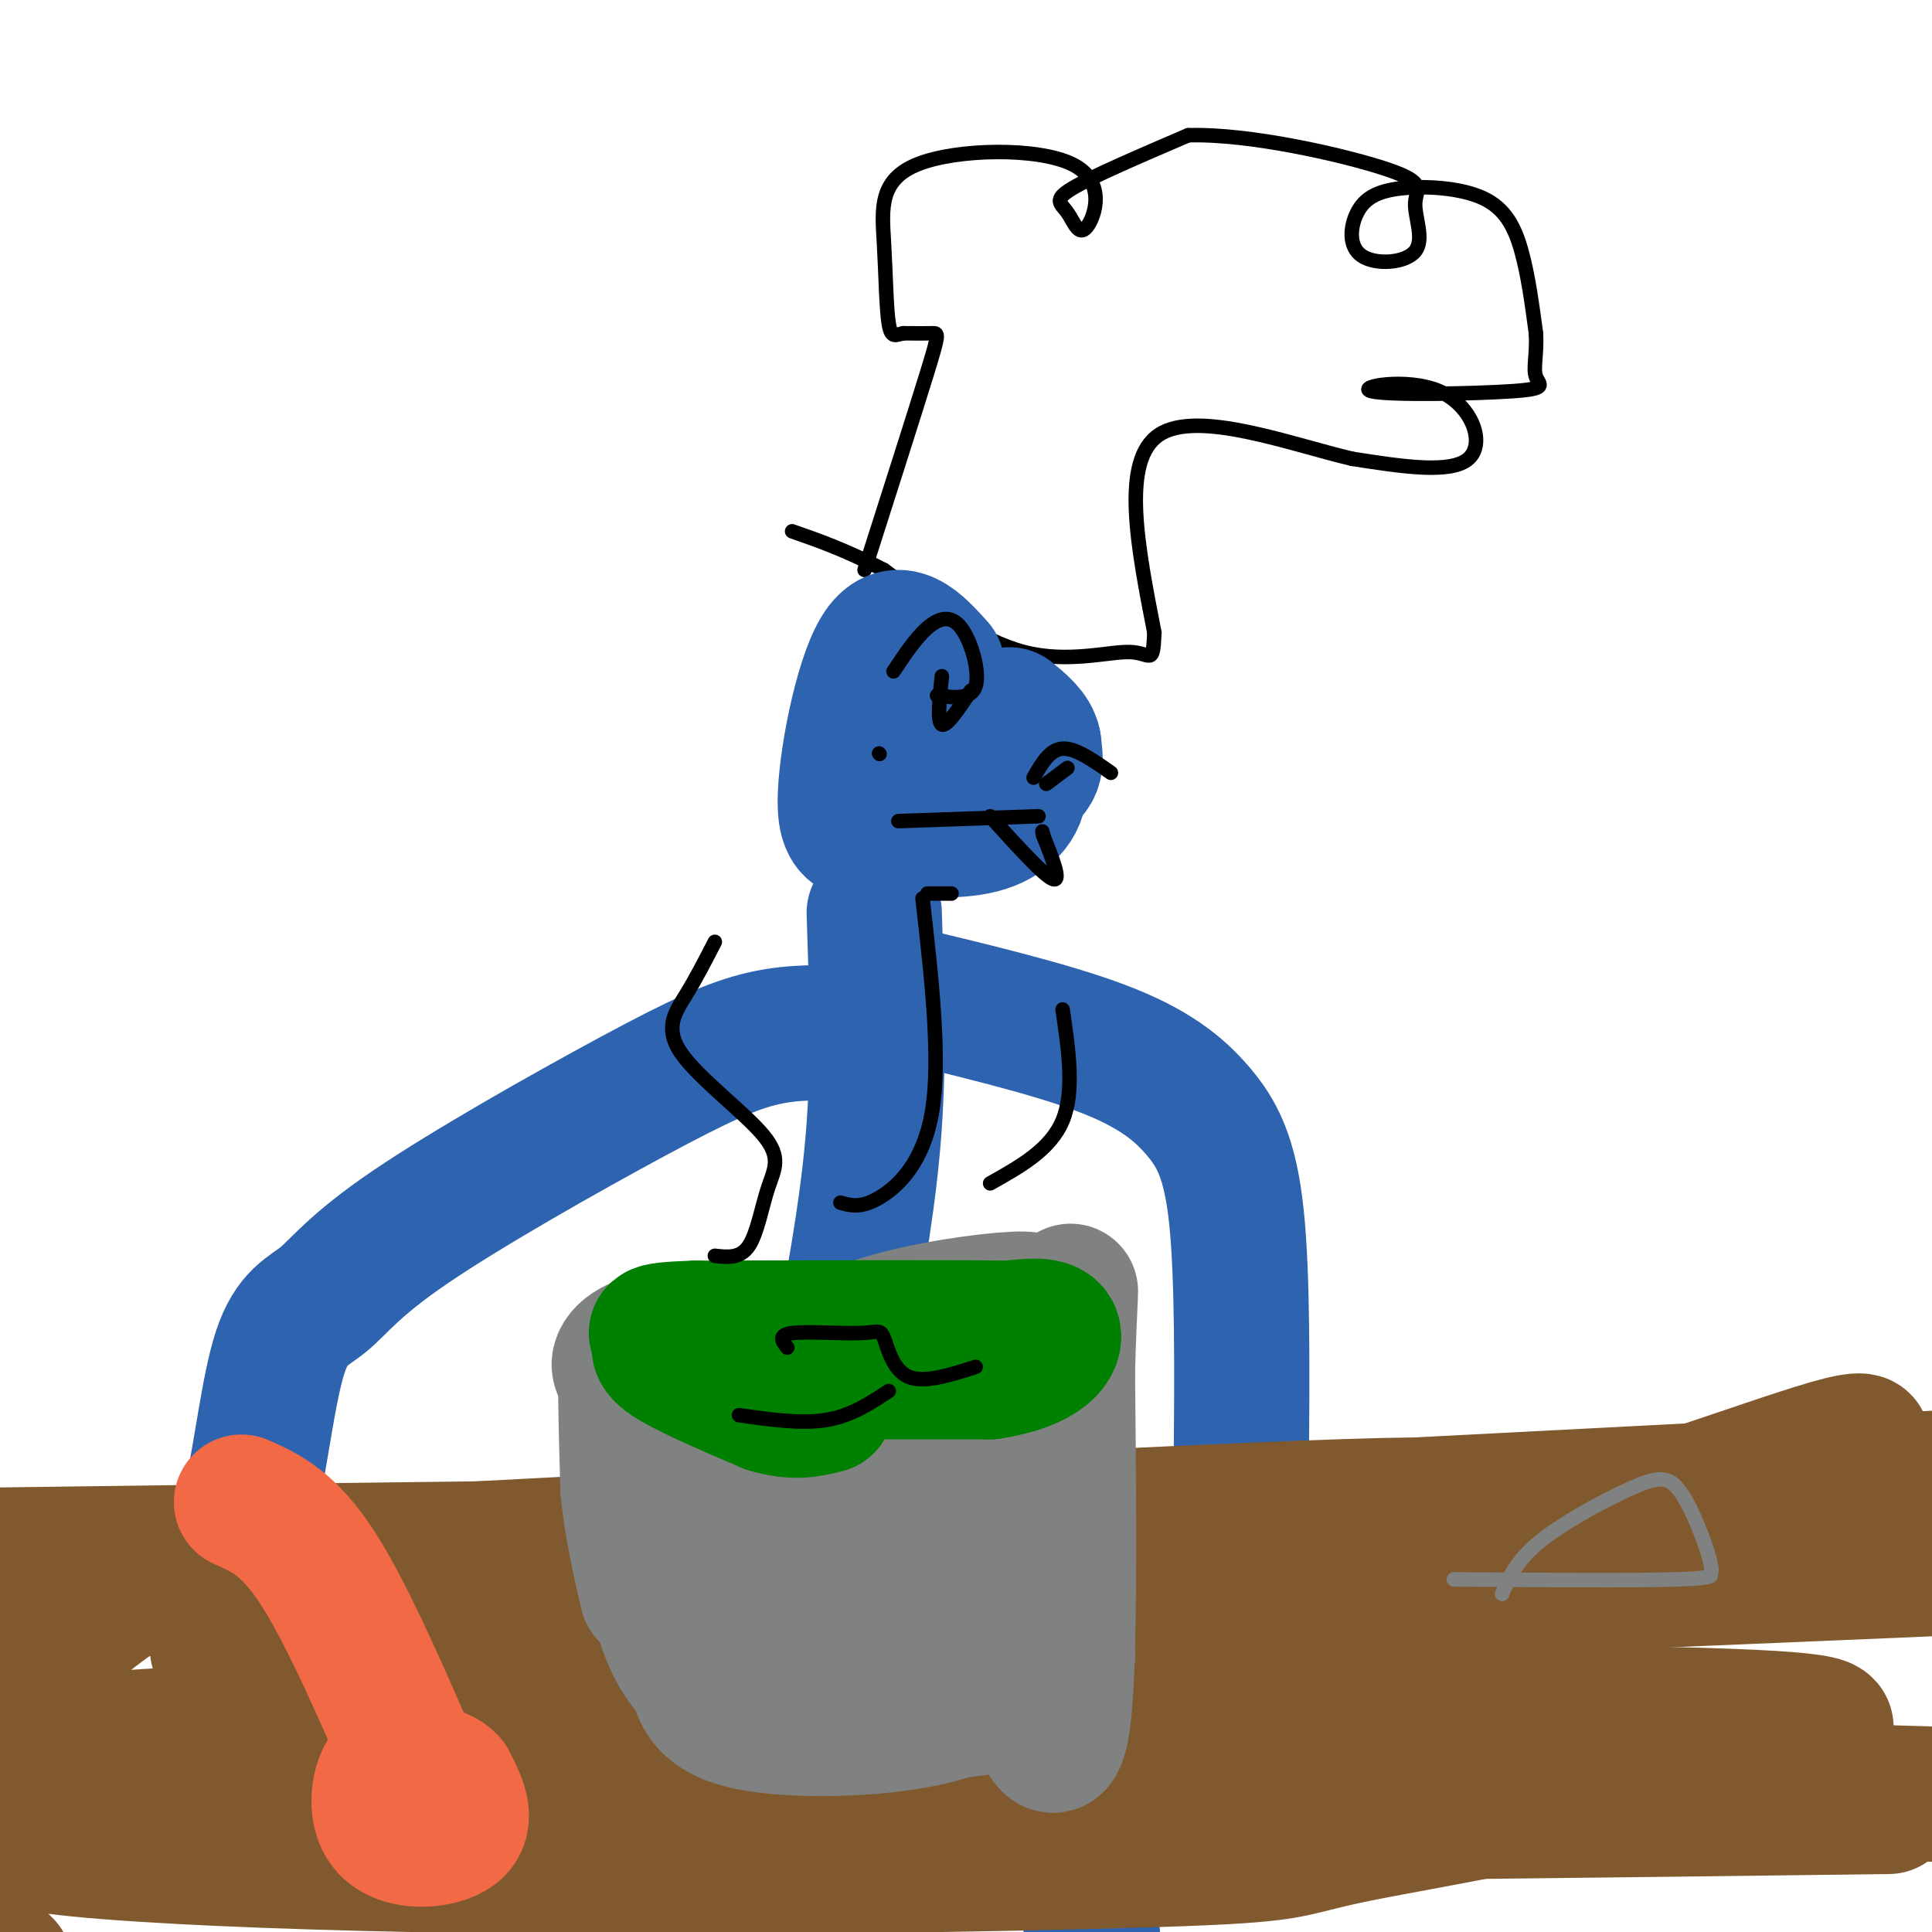 <svg viewBox='0 0 400 400' version='1.1' xmlns='http://www.w3.org/2000/svg' xmlns:xlink='http://www.w3.org/1999/xlink'><g fill='none' stroke='#000000' stroke-width='3' stroke-linecap='round' stroke-linejoin='round'><path d='M179,118c5.244,-16.422 10.489,-32.844 13,-41c2.511,-8.156 2.289,-8.044 1,-8c-1.289,0.044 -3.644,0.022 -6,0'/><path d='M187,69c-1.568,0.334 -2.489,1.170 -3,-2c-0.511,-3.170 -0.614,-10.348 -1,-17c-0.386,-6.652 -1.056,-12.780 7,-16c8.056,-3.220 24.838,-3.531 32,0c7.162,3.531 4.703,10.905 3,13c-1.703,2.095 -2.651,-1.090 -4,-3c-1.349,-1.910 -3.100,-2.546 1,-5c4.100,-2.454 14.050,-6.727 24,-11'/><path d='M246,28c12.680,-0.392 32.381,4.129 41,7c8.619,2.871 6.156,4.093 6,7c-0.156,2.907 1.993,7.501 0,10c-1.993,2.499 -8.129,2.904 -11,1c-2.871,-1.904 -2.476,-6.118 -1,-9c1.476,-2.882 4.035,-4.432 9,-5c4.965,-0.568 12.337,-0.153 17,2c4.663,2.153 6.618,6.044 8,11c1.382,4.956 2.191,10.978 3,17'/><path d='M318,69c0.247,4.502 -0.634,7.258 0,9c0.634,1.742 2.783,2.469 -5,3c-7.783,0.531 -25.499,0.864 -29,0c-3.501,-0.864 7.211,-2.925 14,0c6.789,2.925 9.654,10.836 6,14c-3.654,3.164 -13.827,1.582 -24,0'/><path d='M280,95c-12.578,-2.933 -32.022,-10.267 -40,-5c-7.978,5.267 -4.489,23.133 -1,41'/><path d='M239,131c-0.321,7.048 -0.625,4.167 -5,4c-4.375,-0.167 -12.821,2.381 -22,0c-9.179,-2.381 -19.089,-9.690 -29,-17'/><path d='M183,118c-8.000,-4.167 -13.500,-6.083 -19,-8'/></g>
<g fill='none' stroke='#2d63af' stroke-width='28' stroke-linecap='round' stroke-linejoin='round'><path d='M194,138c-4.141,-4.602 -8.281,-9.203 -12,-3c-3.719,6.203 -7.016,23.212 -7,31c0.016,7.788 3.344,6.356 9,6c5.656,-0.356 13.638,0.366 19,-1c5.362,-1.366 8.103,-4.819 8,-8c-0.103,-3.181 -3.052,-6.091 -6,-9'/><path d='M205,154c-5.172,-4.274 -15.101,-10.460 -19,-10c-3.899,0.460 -1.767,7.567 0,11c1.767,3.433 3.168,3.194 8,4c4.832,0.806 13.095,2.659 17,2c3.905,-0.659 3.453,-3.829 3,-7'/><path d='M214,154c-0.333,-2.167 -2.667,-4.083 -5,-6'/><path d='M181,189c0.500,14.833 1.000,29.667 0,44c-1.000,14.333 -3.500,28.167 -6,42'/><path d='M176,214c-5.816,-0.231 -11.633,-0.461 -18,1c-6.367,1.461 -13.285,4.614 -27,12c-13.715,7.386 -34.228,19.004 -46,27c-11.772,7.996 -14.805,12.370 -18,15c-3.195,2.630 -6.553,3.516 -9,11c-2.447,7.484 -3.985,21.567 -6,30c-2.015,8.433 -4.508,11.217 -7,14'/><path d='M184,205c16.565,3.946 33.131,7.893 44,12c10.869,4.107 16.042,8.375 20,13c3.958,4.625 6.702,9.607 8,22c1.298,12.393 1.149,32.196 1,52'/><path d='M169,293c-5.583,15.917 -11.167,31.833 -17,45c-5.833,13.167 -11.917,23.583 -18,34'/><path d='M182,286c15.333,35.750 30.667,71.500 38,92c7.333,20.500 6.667,25.750 6,31'/></g>
<g fill='none' stroke='#81592f' stroke-width='28' stroke-linecap='round' stroke-linejoin='round'><path d='M-1,362c25.262,-2.209 50.523,-4.418 129,-6c78.477,-1.582 210.169,-2.537 242,0c31.831,2.537 -36.199,8.568 -107,16c-70.801,7.432 -144.372,16.266 -155,17c-10.628,0.734 41.686,-6.633 94,-14'/><path d='M202,375c42.986,-3.835 103.450,-6.422 116,-5c12.550,1.422 -22.816,6.855 -38,10c-15.184,3.145 -10.188,4.003 -41,5c-30.813,0.997 -97.434,2.133 -154,1c-56.566,-1.133 -103.075,-4.536 -69,-8c34.075,-3.464 148.736,-6.990 229,-8c80.264,-1.010 126.132,0.495 172,2'/><path d='M391,374c-109.768,1.389 -219.535,2.777 -257,0c-37.465,-2.777 -2.627,-9.720 15,-14c17.627,-4.280 18.044,-5.898 24,-9c5.956,-3.102 17.452,-7.687 49,-13c31.548,-5.313 83.147,-11.353 75,-11c-8.147,0.353 -76.042,7.101 -114,10c-37.958,2.899 -45.979,1.950 -54,1'/><path d='M129,338c35.867,-3.400 152.533,-12.400 144,-16c-8.533,-3.600 -142.267,-1.800 -276,0'/><path d='M43,325c39.136,0.360 78.273,0.721 114,0c35.727,-0.721 68.045,-2.523 103,-5c34.955,-2.477 72.545,-5.629 97,-11c24.455,-5.371 35.773,-12.960 24,-10c-11.773,2.960 -46.637,16.468 -77,24c-30.363,7.532 -56.224,9.087 -74,11c-17.776,1.913 -27.466,4.183 -78,6c-50.534,1.817 -141.913,3.182 -93,0c48.913,-3.182 238.118,-10.909 312,-14c73.882,-3.091 32.441,-1.545 -9,0'/><path d='M362,326c-73.833,0.500 -253.917,1.750 -434,3'/><path d='M111,321c0.000,0.000 349.000,-18.000 349,-18'/><path d='M312,316c-47.833,4.417 -95.667,8.833 -162,11c-66.333,2.167 -151.167,2.083 -236,2'/><path d='M74,322c112.930,-5.940 225.861,-11.879 222,-10c-3.861,1.879 -124.512,11.578 -188,15c-63.488,3.422 -69.811,0.567 -72,0c-2.189,-0.567 -0.243,1.155 2,2c2.243,0.845 4.784,0.813 5,0c0.216,-0.813 -1.892,-2.406 -4,-4'/><path d='M39,325c-2.533,-0.489 -6.867,0.289 -14,5c-7.133,4.711 -17.067,13.356 -27,22'/><path d='M-1,405c0.000,0.000 2.000,2.000 2,2'/></g>
<g fill='none' stroke='#808282' stroke-width='28' stroke-linecap='round' stroke-linejoin='round'><path d='M179,345c-16.167,-0.083 -32.333,-0.167 -29,0c3.333,0.167 26.167,0.583 49,1'/><path d='M199,346c4.867,-1.222 -7.467,-4.778 -9,-6c-1.533,-1.222 7.733,-0.111 17,1'/><path d='M207,341c-9.438,0.243 -41.534,0.351 -54,0c-12.466,-0.351 -5.303,-1.160 -3,-4c2.303,-2.840 -0.256,-7.711 9,-10c9.256,-2.289 30.326,-1.995 42,1c11.674,2.995 13.951,8.691 15,13c1.049,4.309 0.871,7.231 -1,9c-1.871,1.769 -5.436,2.384 -9,3'/><path d='M206,353c-4.683,0.955 -11.892,1.842 -20,1c-8.108,-0.842 -17.117,-3.412 -23,-5c-5.883,-1.588 -8.640,-2.192 -11,-7c-2.360,-4.808 -4.322,-13.818 -5,-18c-0.678,-4.182 -0.073,-3.535 1,-4c1.073,-0.465 2.613,-2.042 8,-3c5.387,-0.958 14.619,-1.298 23,0c8.381,1.298 15.910,4.234 20,6c4.090,1.766 4.740,2.362 5,4c0.260,1.638 0.130,4.319 0,7'/><path d='M204,334c-3.157,2.584 -11.049,5.544 -20,7c-8.951,1.456 -18.959,1.409 -26,0c-7.041,-1.409 -11.113,-4.181 -14,-7c-2.887,-2.819 -4.588,-5.686 -2,-8c2.588,-2.314 9.467,-4.074 20,-5c10.533,-0.926 24.720,-1.019 34,1c9.280,2.019 13.651,6.148 17,10c3.349,3.852 5.674,7.426 8,11'/><path d='M221,343c-1.333,4.289 -8.667,9.511 -11,0c-2.333,-9.511 0.333,-33.756 3,-58'/><path d='M213,285c0.268,-11.980 -0.561,-12.931 0,-14c0.561,-1.069 2.511,-2.256 -3,-2c-5.511,0.256 -18.484,1.953 -28,5c-9.516,3.047 -15.576,7.442 -21,13c-5.424,5.558 -10.212,12.279 -15,19'/><path d='M146,306c-3.517,4.513 -4.810,6.295 -5,9c-0.190,2.705 0.722,6.333 0,10c-0.722,3.667 -3.079,7.372 10,13c13.079,5.628 41.594,13.179 54,8c12.406,-5.179 8.703,-23.090 5,-41'/><path d='M210,305c0.809,-11.025 0.332,-18.088 -2,-22c-2.332,-3.912 -6.518,-4.672 -11,-5c-4.482,-0.328 -9.258,-0.224 -13,0c-3.742,0.224 -6.448,0.568 -10,5c-3.552,4.432 -7.949,12.953 -10,21c-2.051,8.047 -1.756,15.621 -1,20c0.756,4.379 1.973,5.564 4,6c2.027,0.436 4.865,0.125 6,-3c1.135,-3.125 0.568,-9.062 0,-15'/><path d='M173,312c-2.424,-6.115 -8.483,-13.904 -11,-18c-2.517,-4.096 -1.493,-4.500 -7,-5c-5.507,-0.500 -17.545,-1.095 -23,-3c-5.455,-1.905 -4.328,-5.119 -1,-7c3.328,-1.881 8.858,-2.430 18,-2c9.142,0.430 21.898,1.837 31,8c9.102,6.163 14.551,17.081 20,28'/><path d='M200,313c6.417,15.131 12.458,38.958 16,46c3.542,7.042 4.583,-2.702 5,-18c0.417,-15.298 0.208,-36.149 0,-57'/><path d='M221,284c0.347,-14.564 1.216,-22.473 0,-12c-1.216,10.473 -4.516,39.328 -7,53c-2.484,13.672 -4.150,12.159 -5,15c-0.850,2.841 -0.883,10.034 -11,14c-10.117,3.966 -30.319,4.705 -41,3c-10.681,-1.705 -11.840,-5.852 -13,-10'/><path d='M144,347c-3.750,-3.869 -6.625,-8.542 -9,-22c-2.375,-13.458 -4.250,-35.702 -5,-40c-0.750,-4.298 -0.375,9.351 0,23'/><path d='M130,308c0.667,7.500 2.333,14.750 4,22'/></g>
<g fill='none' stroke='#f26946' stroke-width='28' stroke-linecap='round' stroke-linejoin='round'><path d='M50,311c4.917,2.167 9.833,4.333 16,14c6.167,9.667 13.583,26.833 21,44'/><path d='M87,369c2.464,5.448 -1.876,-2.931 -5,-3c-3.124,-0.069 -5.033,8.174 -2,12c3.033,3.826 11.010,3.236 14,1c2.990,-2.236 0.995,-6.118 -1,-10'/><path d='M93,369c-1.762,-2.107 -5.667,-2.375 -9,-1c-3.333,1.375 -6.095,4.393 -5,6c1.095,1.607 6.048,1.804 11,2'/></g>
<g fill='none' stroke='#008000' stroke-width='28' stroke-linecap='round' stroke-linejoin='round'><path d='M162,284c-8.083,0.000 -16.167,0.000 -9,0c7.167,0.000 29.583,0.000 52,0'/><path d='M205,284c11.378,-1.733 13.822,-6.067 13,-8c-0.822,-1.933 -4.911,-1.467 -9,-1'/><path d='M209,275c-12.333,-0.167 -38.667,-0.083 -65,0'/><path d='M144,275c-11.452,0.333 -7.583,1.167 -7,2c0.583,0.833 -2.119,1.667 1,4c3.119,2.333 12.060,6.167 21,10'/><path d='M159,291c5.500,1.667 8.750,0.833 12,0'/></g>
<g fill='none' stroke='#000000' stroke-width='3' stroke-linecap='round' stroke-linejoin='round'><path d='M148,260c2.613,0.297 5.226,0.594 7,-2c1.774,-2.594 2.710,-8.079 4,-12c1.290,-3.921 2.933,-6.278 -1,-11c-3.933,-4.722 -13.444,-11.810 -17,-17c-3.556,-5.190 -1.159,-8.483 1,-12c2.159,-3.517 4.079,-7.259 6,-11'/><path d='M174,249c2.111,0.600 4.222,1.200 8,-1c3.778,-2.200 9.222,-7.200 11,-18c1.778,-10.800 -0.111,-27.400 -2,-44'/><path d='M192,185c0.000,0.000 5.000,0.000 5,0'/><path d='M205,245c6.250,-3.500 12.500,-7.000 15,-13c2.500,-6.000 1.250,-14.500 0,-23'/><path d='M163,279c-1.029,-1.305 -2.057,-2.609 1,-3c3.057,-0.391 10.201,0.132 14,0c3.799,-0.132 4.254,-0.920 5,1c0.746,1.920 1.785,6.549 5,8c3.215,1.451 8.608,-0.274 14,-2'/><path d='M153,293c6.417,0.917 12.833,1.833 18,1c5.167,-0.833 9.083,-3.417 13,-6'/><path d='M186,170c0.000,0.000 29.000,-1.000 29,-1'/><path d='M205,169c5.583,6.167 11.167,12.333 13,13c1.833,0.667 -0.083,-4.167 -2,-9'/><path d='M216,173c-0.333,-1.500 -0.167,-0.750 0,0'/><path d='M185,139c2.304,-3.458 4.607,-6.917 7,-9c2.393,-2.083 4.875,-2.792 7,0c2.125,2.792 3.893,9.083 3,12c-0.893,2.917 -4.446,2.458 -8,2'/><path d='M214,161c1.667,-2.917 3.333,-5.833 6,-6c2.667,-0.167 6.333,2.417 10,5'/><path d='M195,140c-0.500,4.750 -1.000,9.500 0,10c1.000,0.500 3.500,-3.250 6,-7'/><path d='M182,156c0.000,0.000 0.100,0.100 0.1,0.1'/><path d='M221,159c0.000,0.000 -4.000,3.000 -4,3'/><path d='M217,162c-0.667,0.500 -0.333,0.250 0,0'/></g>
<g fill='none' stroke='#808282' stroke-width='3' stroke-linecap='round' stroke-linejoin='round'><path d='M311,330c1.483,-3.481 2.966,-6.962 8,-11c5.034,-4.038 13.620,-8.633 19,-11c5.380,-2.367 7.555,-2.504 10,1c2.445,3.504 5.161,10.651 6,14c0.839,3.349 -0.197,2.902 0,3c0.197,0.098 1.628,0.742 -7,1c-8.628,0.258 -27.314,0.129 -46,0'/></g>
</svg>